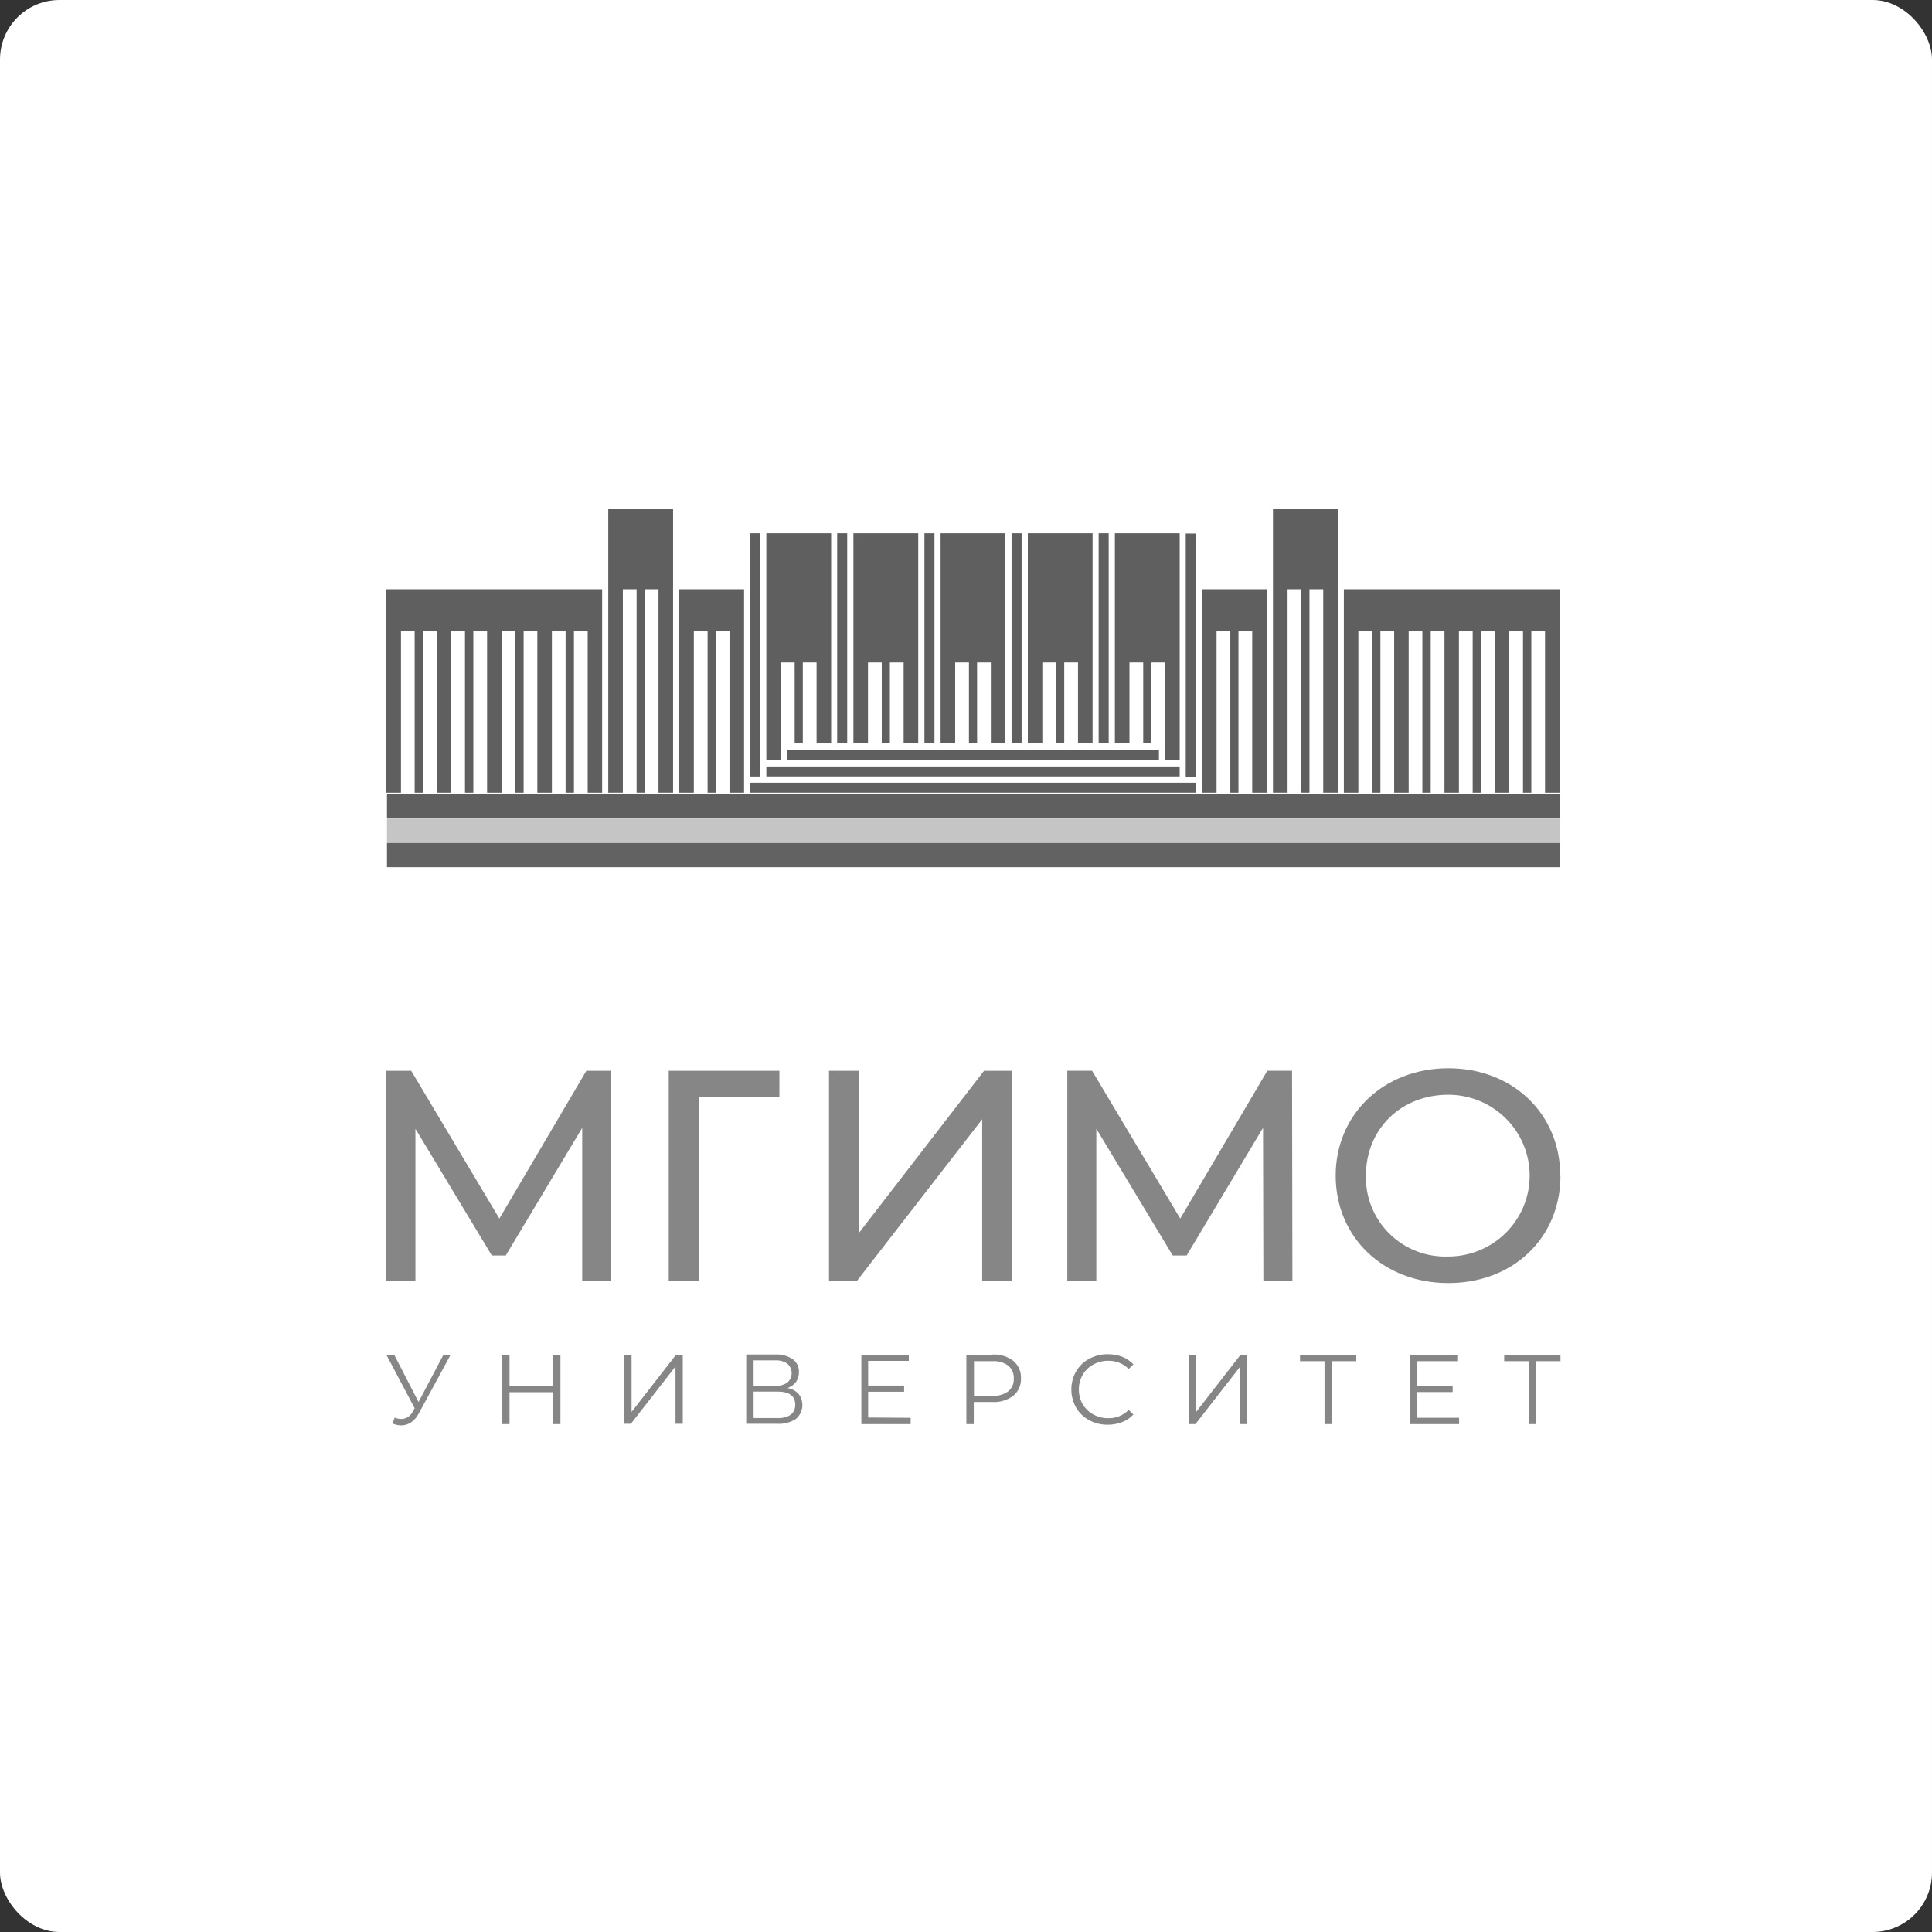 <svg width="130" height="130" viewBox="0 0 130 130" fill="none" xmlns="http://www.w3.org/2000/svg">
<rect x="0" y="0" width="130" height="130" fill="#333333" stroke="none"/>
<rect width="130" height="130" rx="4" fill="white"/>
<g clip-path="url(#clip0_8_14566)">
<path d="M51.152 35.886H50.477V52.254H51.152V35.886Z" fill="#5F5F5F"/>
<path d="M57.006 35.886H56.331V50.004H57.006V35.886Z" fill="#5F5F5F"/>
<path d="M62.878 35.886H62.203V50.004H62.878V35.886Z" fill="#5F5F5F"/>
<path d="M68.742 35.886H68.066V50.004H68.742V35.886Z" fill="#5F5F5F"/>
<path d="M74.601 35.886H73.926V50.004H74.601V35.886Z" fill="#5F5F5F"/>
<path d="M80.461 35.904H79.786V52.272H80.461V35.904Z" fill="#5F5F5F"/>
<path d="M77.982 50.49H52.949V51.161H77.982V50.49Z" fill="#5F5F5F"/>
<path d="M79.378 51.578H51.566V52.249H79.378V51.578Z" fill="#5F5F5F"/>
<path d="M80.47 52.671H50.464V53.342H80.47V52.671Z" fill="#5F5F5F"/>
<path d="M52.545 44.575H53.471V50.004H54.019V44.575H54.945V50.004H55.926V35.886H51.565V51.161H52.545V44.575Z" fill="#5F5F5F"/>
<path d="M58.405 44.575H59.331V50.004H59.878V44.575H60.804V50.004H61.785V35.886H57.424V50.004H58.405V44.575Z" fill="#5F5F5F"/>
<path d="M64.272 44.575H65.198V50.004H65.746V44.575H66.672V50.004H67.653V35.886H63.291V50.004H64.272V44.575Z" fill="#5F5F5F"/>
<path d="M70.136 44.575H71.063V50.004H71.61V44.575H72.536V50.004H73.517V35.886H69.16V50.004H70.136V44.575Z" fill="#5F5F5F"/>
<path d="M75.999 44.575H76.925V50.004H77.472V44.575H78.398V51.161H79.379V35.886H75.018V50.004H75.999V44.575Z" fill="#5F5F5F"/>
<path d="M40.929 53.342H41.91V39.65H42.836V53.342H43.383V39.65H44.309V53.342H45.29V34.217H40.929V53.342Z" fill="#5F5F5F"/>
<path d="M45.705 53.343H46.686V42.485H47.612V53.343H48.16V42.485H49.086V53.343H50.067V39.65H45.705V53.343Z" fill="#5F5F5F"/>
<path d="M26 39.65V53.343H26.981V42.485H27.902V53.343H28.258H28.464V42.485H29.39V53.343H29.741H30.366V42.485H31.288V53.343H31.849V42.485H32.775V53.343H33.624H33.692H33.751V42.485H34.673V53.343H35.234V42.485H36.156V53.343H37.136V42.485H38.058V53.343H38.619V42.485H39.545V53.343H40.517V39.65H26Z" fill="#5F5F5F"/>
<path d="M85.656 53.342H86.638V39.65H87.563V53.342H88.111V39.65H89.037V53.342H90.018V34.217H85.656V53.342Z" fill="#5F5F5F"/>
<path d="M80.879 53.343H81.86V42.485H82.786V53.343H83.333V42.485H84.259V53.343H85.24V39.65H80.879V53.343Z" fill="#5F5F5F"/>
<path d="M90.425 39.65V53.343H91.401V42.485H92.323V53.343H92.884V42.485H93.81V53.343H94.786V42.485H95.708V53.343H96.269V42.485H97.195V53.343H97.255H97.323H98.167V42.485H99.093V53.343H99.654V42.485H100.576V53.343H101.205H101.552V42.485H102.479V53.343H102.684H103.039V42.485H103.961V53.343H104.942V39.65H90.425Z" fill="#5F5F5F"/>
<path d="M104.984 55.094H26.039V56.722H104.984V55.094Z" fill="#C5C5C5"/>
<path d="M104.984 53.448H26.039V55.076H104.984V53.448Z" fill="#5F5F5F"/>
<path d="M104.984 56.723H26.039V58.351H104.984V56.723Z" fill="#626262"/>
<path d="M39.454 72.053L33.601 81.995L27.67 72.053H26V86.199H27.953V75.954L33.094 84.48H34.03L39.176 75.89V86.199H41.128V72.053H39.454ZM44.997 72.053V86.199H47.014V73.808H52.443V72.053H44.997ZM66.212 72.053L57.794 82.965V72.053H55.782V86.199H57.653L66.089 75.314V86.199H68.082V72.053H66.212Z" fill="#868686"/>
<path d="M86.963 86.199L86.94 72.048H85.275L79.417 81.994L73.482 72.048H71.816V86.199H73.769V75.949L78.911 84.48H79.846L84.987 75.89L85.01 86.199H86.963Z" fill="#868686"/>
<path d="M105 91.165H101.213V91.591H102.865V95.827H103.353V91.591H105V91.165ZM95.319 95.401V93.668H97.746V93.251H95.319V91.591H98.056V91.165H94.862V95.827H98.18V95.401H95.319ZM91.259 91.165H87.477V91.591H89.124V95.827H89.612V91.591H91.259V91.165ZM79.98 95.827H80.437L83.439 91.972V95.827H83.927V91.165H83.471L80.469 95.029V91.165H79.98V95.827ZM74.538 95.868C74.869 95.871 75.197 95.811 75.505 95.691C75.793 95.582 76.053 95.408 76.262 95.183L75.948 94.87C75.77 95.052 75.557 95.195 75.322 95.291C75.086 95.387 74.833 95.434 74.579 95.428C74.225 95.433 73.876 95.345 73.566 95.174C73.269 95.013 73.021 94.775 72.85 94.485C72.679 94.183 72.591 93.842 72.594 93.496C72.59 93.151 72.678 92.812 72.85 92.512C73.02 92.22 73.268 91.979 73.566 91.818C73.876 91.647 74.225 91.56 74.579 91.564C74.833 91.56 75.085 91.606 75.32 91.701C75.555 91.796 75.769 91.938 75.948 92.117L76.262 91.804C76.053 91.581 75.796 91.407 75.51 91.296C75.202 91.18 74.876 91.121 74.547 91.124C74.108 91.119 73.674 91.225 73.288 91.433C72.919 91.626 72.614 91.921 72.407 92.281C72.198 92.652 72.088 93.07 72.088 93.496C72.088 93.921 72.198 94.34 72.407 94.712C72.614 95.07 72.917 95.364 73.283 95.56C73.668 95.767 74.1 95.873 74.538 95.868ZM66.782 93.922H65.537V91.591H66.782C67.161 91.565 67.538 91.672 67.845 91.895C67.97 92.002 68.068 92.136 68.132 92.288C68.196 92.439 68.225 92.602 68.215 92.766C68.224 92.927 68.195 93.088 68.131 93.235C68.067 93.384 67.969 93.515 67.845 93.619C67.538 93.841 67.161 93.949 66.782 93.922ZM66.782 91.165H65.025V95.827H65.523V94.34H66.782C67.287 94.368 67.785 94.217 68.187 93.913C68.357 93.772 68.492 93.592 68.58 93.39C68.669 93.188 68.709 92.968 68.698 92.748C68.709 92.526 68.669 92.305 68.58 92.101C68.492 91.898 68.357 91.717 68.187 91.573C67.785 91.268 67.287 91.117 66.782 91.147V91.165ZM58.415 95.383V93.65H60.837V93.233H58.415V91.573H61.152V91.165H57.959V95.827H61.275V95.401L58.415 95.383ZM52.283 95.415H50.709V93.637H52.297C53.104 93.637 53.51 93.931 53.51 94.517C53.51 95.102 53.104 95.423 52.297 95.423L52.283 95.415ZM50.709 91.537H52.142C52.436 91.518 52.729 91.594 52.977 91.755C53.069 91.834 53.142 91.932 53.193 92.043C53.243 92.153 53.269 92.273 53.269 92.394C53.269 92.515 53.243 92.635 53.193 92.745C53.142 92.856 53.069 92.954 52.977 93.033C52.73 93.195 52.437 93.273 52.142 93.255H50.709V91.537ZM52.99 93.401C53.214 93.324 53.411 93.184 53.556 92.997C53.693 92.804 53.764 92.571 53.757 92.335C53.766 92.164 53.732 91.994 53.658 91.839C53.584 91.685 53.472 91.551 53.333 91.451C52.984 91.227 52.574 91.119 52.16 91.142H50.212V95.805H52.288C52.735 95.835 53.18 95.721 53.556 95.478C53.797 95.273 53.95 94.983 53.983 94.67C54.016 94.356 53.927 94.041 53.734 93.791C53.537 93.582 53.275 93.445 52.99 93.401ZM41.995 95.805H42.452L45.453 91.949V95.805H45.942V91.165H45.485L42.497 95.007V91.165H42.004L41.995 95.805ZM37.223 91.165V93.242H34.285V91.165H33.792V95.827H34.285V93.678H37.219V95.827H37.711V91.165H37.223ZM29.837 91.165L28.163 94.34L26.529 91.165H26L27.902 94.757L27.77 94.984C27.703 95.128 27.596 95.251 27.462 95.34C27.329 95.428 27.173 95.477 27.013 95.482C26.856 95.48 26.701 95.448 26.557 95.387L26.415 95.786C26.598 95.867 26.795 95.91 26.995 95.913C27.232 95.913 27.464 95.842 27.661 95.709C27.886 95.549 28.068 95.336 28.19 95.088L30.32 91.165H29.837Z" fill="#868686"/>
<path d="M97.453 84.548C96.724 84.575 95.996 84.453 95.316 84.19C94.636 83.927 94.017 83.528 93.498 83.018C92.979 82.508 92.57 81.898 92.297 81.225C92.024 80.552 91.892 79.831 91.91 79.106C91.91 75.976 94.264 73.663 97.453 73.663C98.905 73.663 100.298 74.237 101.324 75.257C102.351 76.278 102.928 77.662 102.928 79.106C102.928 80.549 102.351 81.933 101.324 82.954C100.298 83.975 98.905 84.548 97.453 84.548ZM104.985 79.106C104.985 74.951 101.792 71.881 97.453 71.881C93.115 71.881 89.875 74.969 89.875 79.106C89.875 83.242 93.069 86.335 97.453 86.335C101.837 86.335 104.999 83.274 104.999 79.115" fill="#868686"/>
</g>
<defs>
<clipPath id="clip0_8_14566">
<rect width="79" height="62" fill="white" transform="translate(26 34)"/>
</clipPath>
</defs>
</svg>
